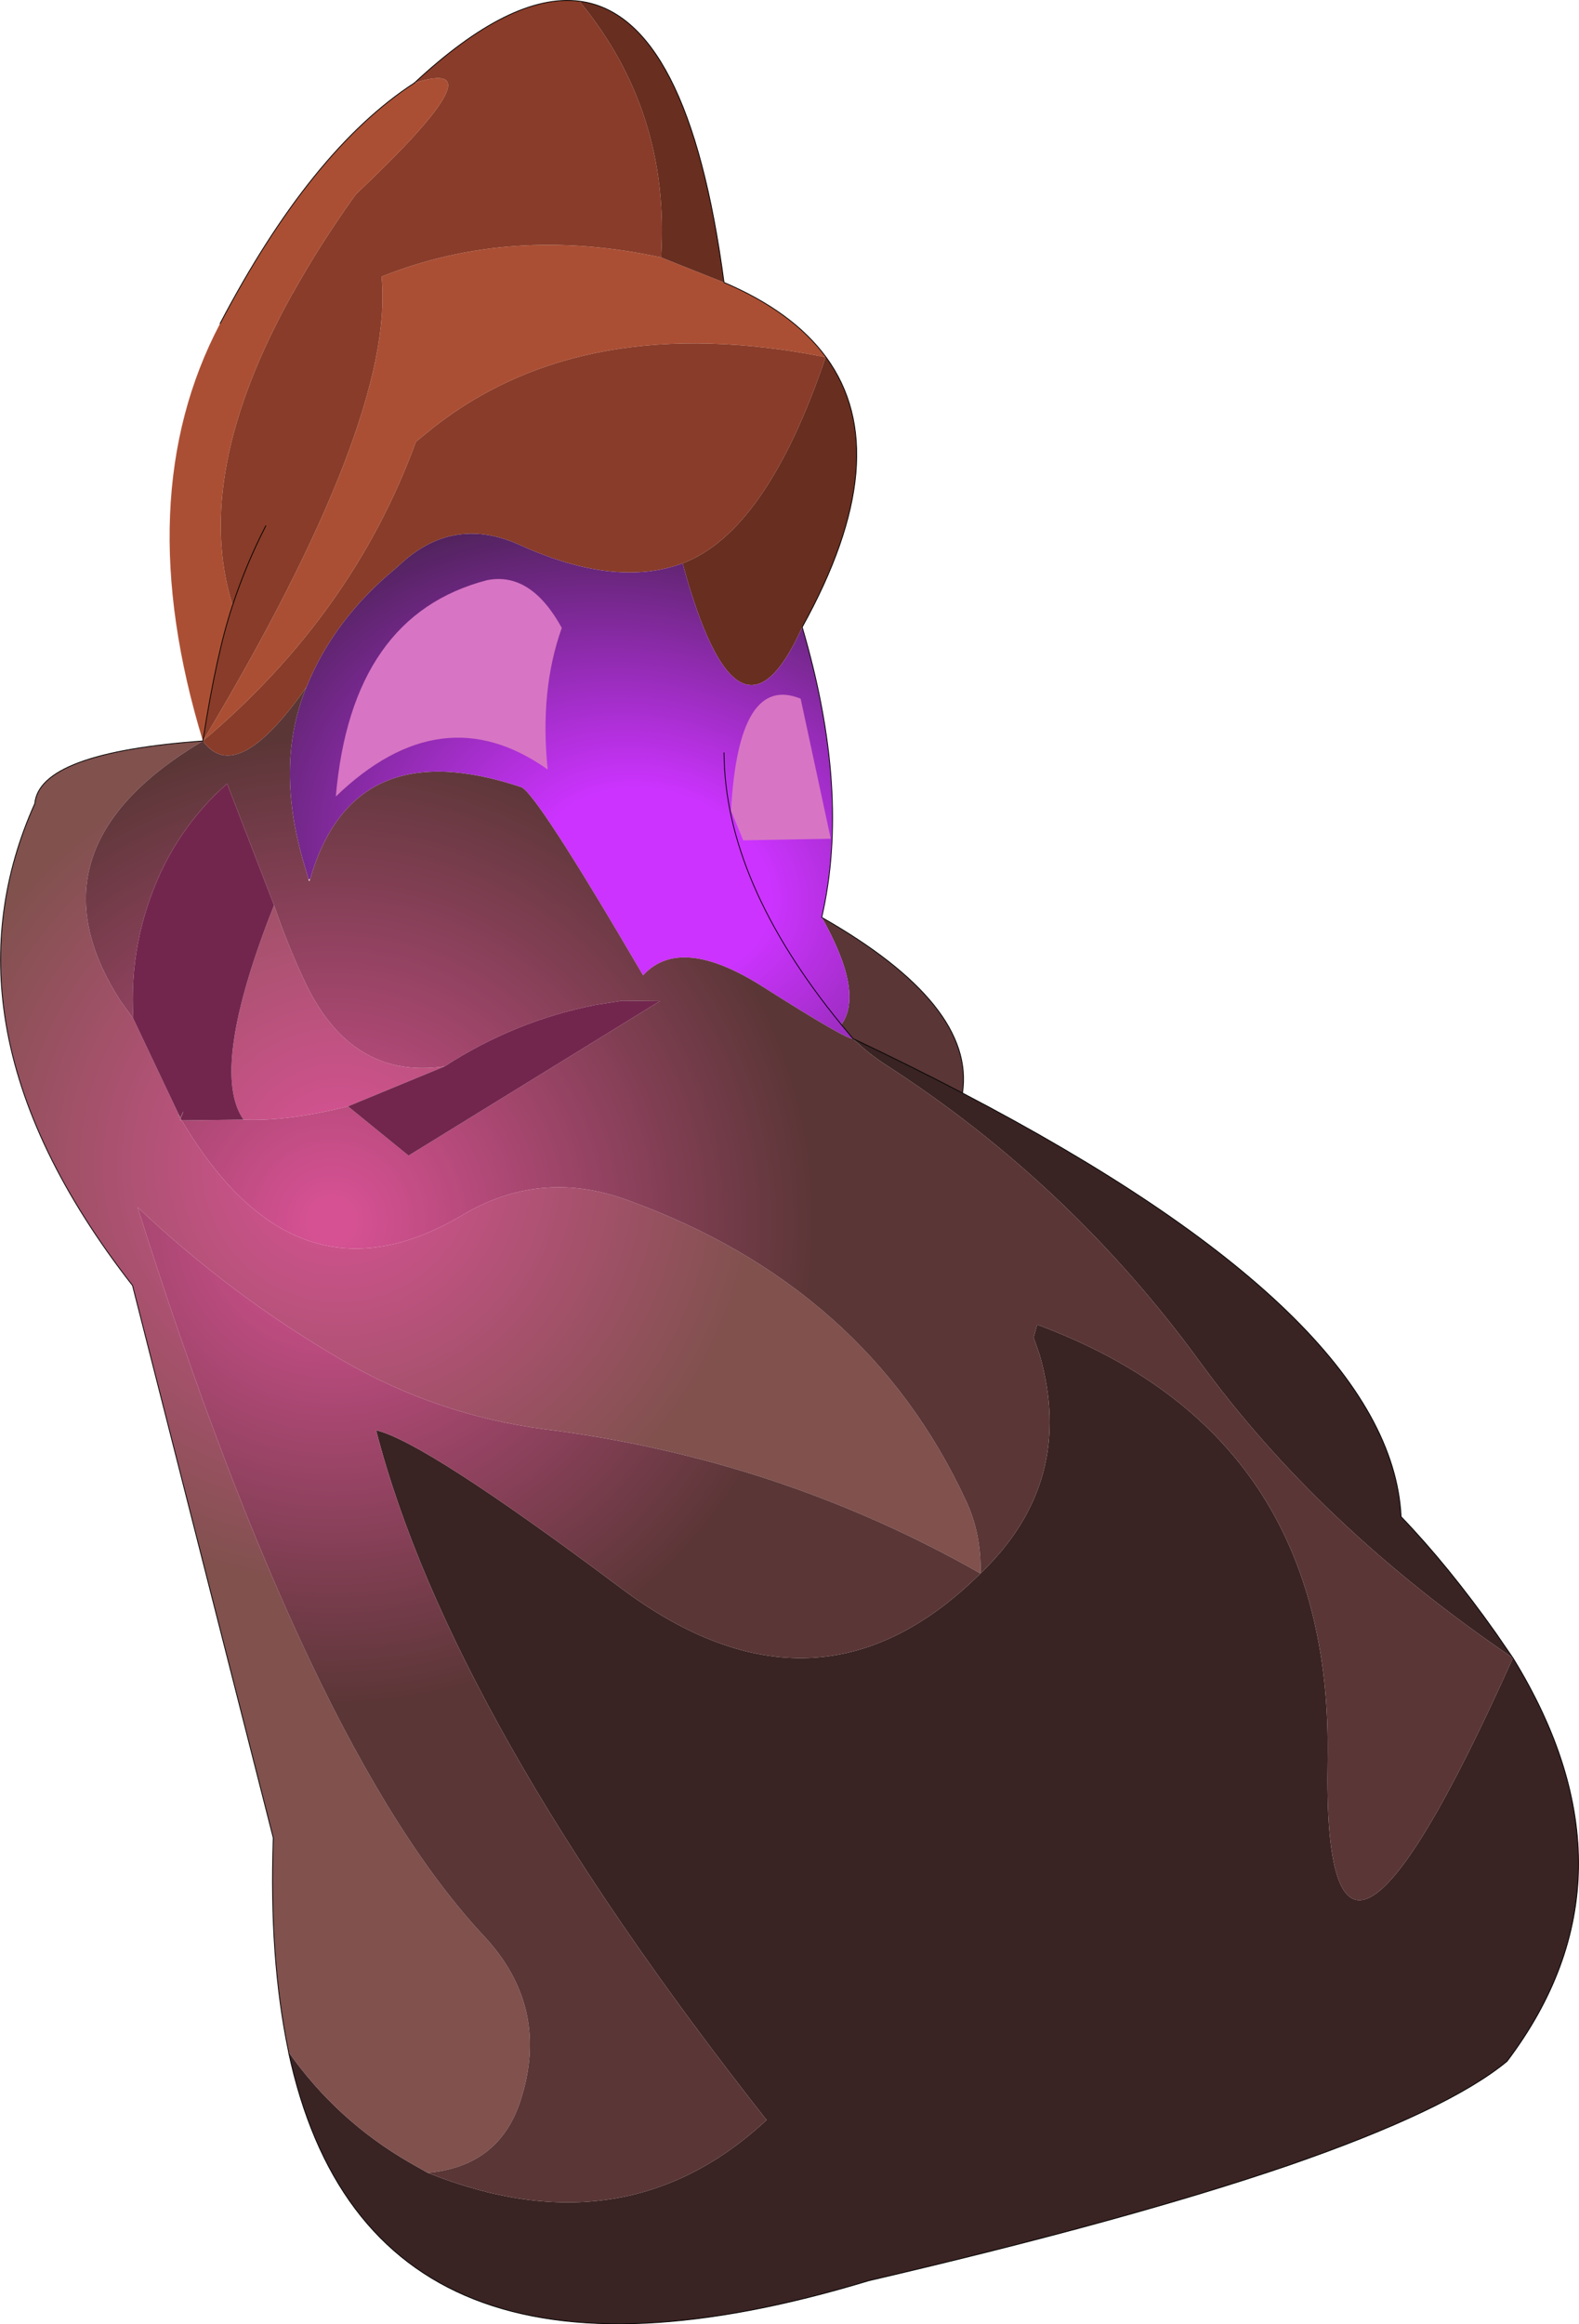 <?xml version="1.0" encoding="UTF-8" standalone="no"?>
<svg xmlns:xlink="http://www.w3.org/1999/xlink" height="297.05px" width="201.95px" xmlns="http://www.w3.org/2000/svg">
  <g transform="matrix(1.0, 0.0, 0.0, 1.0, 0.05, 0.05)">
    <path d="M36.85 262.2 L36.85 262.15 36.85 262.2 M23.05 142.9 L23.0 142.8 Q23.8 141.15 23.05 142.9" fill="#80514d" fill-rule="evenodd" stroke="none"/>
    <path d="M84.5 32.85 L92.55 36.05 Q101.35 39.8 105.6 45.6 L105.55 45.6 Q74.75 39.5 55.5 54.5 L53.15 56.4 Q45.1 78.45 25.9 94.65 50.55 53.5 48.75 35.3 65.3 28.7 84.5 32.85 M25.9 94.65 Q16.4 63.5 28.1 41.3 39.75 19.1 52.95 10.55 64.4 6.9 45.45 24.8 40.8 31.3 37.45 37.35 L37.4 37.4 Q24.45 60.6 29.7 77.3 27.65 83.4 25.9 94.65" fill="#ab4f34" fill-rule="evenodd" stroke="none"/>
    <path d="M84.5 32.85 Q65.3 28.7 48.75 35.3 50.55 53.5 25.9 94.65 45.1 78.45 53.15 56.4 L55.5 54.5 Q74.75 39.5 105.55 45.6 98.0 67.9 87.25 71.95 78.7 75.1 66.65 69.7 58.25 65.8 51.5 71.75 L50.55 72.6 Q42.65 79.1 39.15 87.75 30.2 100.55 25.9 94.65 27.65 83.4 29.7 77.3 24.45 60.6 37.4 37.4 L37.45 37.35 Q40.8 31.3 45.45 24.8 64.4 6.9 52.95 10.55 65.35 -1.0 74.05 0.1 85.7 14.2 84.5 32.85 M33.95 67.15 Q31.45 72.0 29.7 77.3 31.45 72.0 33.95 67.15" fill="#893c29" fill-rule="evenodd" stroke="none"/>
    <path d="M92.55 36.05 L84.5 32.85 Q85.7 14.2 74.05 0.1 88.0 1.85 92.55 36.05 M105.55 45.6 L105.6 45.6 Q114.75 58.1 102.55 80.1 94.4 98.25 87.25 71.95 98.0 67.9 105.55 45.6" fill="#682e20" fill-rule="evenodd" stroke="none"/>
    <path d="M109.05 132.7 L107.55 130.9 Q110.5 126.85 105.05 117.2 124.75 128.4 123.05 139.65 116.45 136.2 109.05 132.7 M23.0 142.8 L22.9 142.7 22.75 142.45 22.75 142.4 23.0 142.8 M23.05 142.9 L23.2 143.15 23.05 142.9 M97.95 270.85 L98.0 270.85 98.0 270.9 97.95 270.85" fill="#5a3636" fill-rule="evenodd" stroke="none"/>
    <path d="M123.05 139.65 Q177.9 168.25 179.15 193.8 185.2 200.1 191.25 208.65 L193.45 211.85 Q210.6 239.7 192.7 263.4 185.15 269.65 164.75 276.7 144.3 283.7 111.05 291.45 47.25 310.8 36.85 262.2 43.0 270.95 52.35 276.35 L54.65 277.65 Q79.9 287.75 98.0 270.9 L98.0 270.85 97.95 270.85 Q57.55 219.55 48.05 182.75 54.3 184.2 79.4 202.95 104.5 221.7 125.35 201.05 137.6 189.3 132.9 173.05 L132.15 170.9 132.6 169.25 Q170.45 183.25 169.75 224.85 169.0 266.4 193.45 211.85 168.65 195.0 153.3 173.85 136.75 151.2 113.25 136.05 111.0 134.6 109.05 132.7 116.45 136.2 123.05 139.65 M23.2 143.15 L22.95 143.1 22.95 143.05 23.2 143.15" fill="#3a2323" fill-rule="evenodd" stroke="none"/>
    <path d="M87.25 71.95 Q94.4 98.25 102.55 80.1 108.75 101.1 105.05 117.2 110.5 126.85 107.55 130.9 L109.05 132.7 Q108.3 132.9 97.65 126.15 87.0 119.35 82.2 124.6 68.5 101.2 66.6 100.55 45.05 93.35 39.6 112.35 L39.4 112.3 38.6 109.55 Q35.2 97.35 39.15 87.75 42.65 79.1 50.55 72.6 L51.5 71.75 Q58.25 65.8 66.65 69.7 78.7 75.1 87.25 71.95 M92.55 96.15 Q92.65 112.7 107.55 130.9 92.65 112.7 92.55 96.15" fill="url(#gradient0)" fill-rule="evenodd" stroke="none"/>
    <path d="M36.85 262.15 Q34.35 250.2 34.9 234.85 L16.9 164.25 Q3.4 146.95 0.7 130.7 -1.7 116.25 4.4 102.65 5.0 96.15 25.9 94.65 2.8 108.35 15.35 127.85 L17.0 130.15 23.0 142.8 22.75 142.4 22.75 142.45 22.9 142.7 23.0 142.8 23.05 142.9 23.2 143.15 Q37.8 167.85 59.0 155.3 69.05 149.25 80.25 153.35 110.75 164.4 123.45 191.65 125.5 196.0 125.35 201.05 99.45 186.35 69.5 182.6 55.85 180.8 43.8 173.85 29.45 165.5 17.55 154.25 39.45 223.5 61.9 247.45 70.4 256.6 66.5 268.5 63.75 276.85 54.65 277.65 L52.35 276.35 Q43.0 270.95 36.85 262.2 L36.85 262.15 M35.0 115.65 Q36.75 120.8 39.05 125.65 44.95 137.95 56.8 136.25 L44.45 141.35 Q36.7 143.3 31.1 143.05 26.65 136.7 35.0 115.65 M23.2 143.15 L22.95 143.05 22.95 143.1 23.2 143.15" fill="url(#gradient1)" fill-rule="evenodd" stroke="none"/>
    <path d="M39.15 87.75 Q35.2 97.35 38.6 109.55 L39.4 112.3 39.5 112.6 39.6 112.35 Q45.05 93.35 66.6 100.55 68.5 101.2 82.2 124.6 87.0 119.35 97.65 126.15 108.3 132.9 109.05 132.7 111.0 134.6 113.25 136.05 136.75 151.2 153.3 173.85 168.65 195.0 193.45 211.85 169.0 266.4 169.75 224.85 170.45 183.25 132.6 169.25 L132.15 170.9 132.9 173.05 Q137.6 189.3 125.35 201.05 125.5 196.0 123.45 191.65 110.75 164.4 80.25 153.35 69.05 149.25 59.0 155.3 37.8 167.85 23.2 143.15 L31.1 143.05 Q36.7 143.3 44.45 141.35 L52.2 147.65 84.35 127.9 79.5 127.85 76.05 128.4 Q65.75 130.45 56.8 136.25 44.95 137.95 39.05 125.65 36.75 120.8 35.0 115.65 L29.0 100.1 Q23.65 104.8 20.55 111.35 16.4 120.3 17.0 130.15 L15.35 127.85 Q2.8 108.35 25.9 94.65 30.2 100.55 39.15 87.75 M17.55 154.25 Q29.45 165.5 43.8 173.85 55.85 180.8 69.5 182.6 99.45 186.35 125.35 201.05 104.5 221.7 79.4 202.95 54.3 184.2 48.05 182.75 57.55 219.55 97.95 270.85 L98.0 270.9 Q79.9 287.75 54.65 277.65 63.75 276.85 66.5 268.5 70.4 256.6 61.9 247.45 39.45 223.5 17.55 154.25" fill="url(#gradient2)" fill-rule="evenodd" stroke="none"/>
    <path d="M17.0 130.15 Q16.4 120.3 20.55 111.35 23.65 104.8 29.0 100.1 L35.0 115.65 Q26.65 136.7 31.1 143.05 L23.2 143.15 23.05 142.9 Q23.8 141.15 23.0 142.8 L17.0 130.15 M56.8 136.25 Q65.75 130.45 76.05 128.4 L79.5 127.85 84.35 127.9 52.2 147.65 44.45 141.35 56.8 136.25" fill="#73264d" fill-rule="evenodd" stroke="none"/>
    <path d="M105.6 45.6 Q101.35 39.8 92.55 36.05 88.0 1.85 74.05 0.1 65.35 -1.0 52.95 10.55 M109.05 132.7 L107.55 130.9 Q92.65 112.7 92.55 96.15 M105.6 45.6 Q114.75 58.1 102.55 80.1 108.75 101.1 105.05 117.2 124.75 128.4 123.05 139.65 177.9 168.25 179.15 193.8 185.2 200.1 191.25 208.65 L193.45 211.85 Q210.6 239.7 192.7 263.4 185.15 269.65 164.75 276.7 144.3 283.7 111.05 291.45 47.25 310.8 36.85 262.2 M36.85 262.15 Q34.35 250.2 34.9 234.85 L16.9 164.25 Q3.4 146.95 0.7 130.7 -1.7 116.25 4.4 102.65 5.0 96.15 25.9 94.65 27.65 83.4 29.7 77.3 31.45 72.0 33.95 67.15 M109.05 132.7 Q116.45 136.2 123.05 139.65" fill="none" stroke="#000000" stroke-linecap="round" stroke-linejoin="round" stroke-width="0.1"/>
    <path d="M28.1 41.3 Q39.75 19.1 52.95 10.55" fill="none" stroke="#000000" stroke-linecap="round" stroke-linejoin="round" stroke-width="0.1"/>
    <path d="M95.0 107.35 L93.45 103.55 Q94.4 86.0 102.35 89.25 L106.2 107.15 95.0 107.35 M71.8 80.2 Q68.95 88.2 70.0 98.3 56.45 88.7 42.9 101.75 44.9 78.6 62.25 74.1 67.85 73.0 71.8 80.2" fill="#d775c4" fill-rule="evenodd" stroke="none"/>
  </g>
  <defs>
    <radialGradient cx="0" cy="0" gradientTransform="matrix(0.079, 0.025, -0.019, 0.061, 83.5, 112.9)" gradientUnits="userSpaceOnUse" id="gradient0" r="819.2" spreadMethod="pad">
      <stop offset="0.224" stop-color="#cc33ff"/>
      <stop offset="0.988" stop-color="#3a203e"/>
    </radialGradient>
    <radialGradient cx="0" cy="0" gradientTransform="matrix(0.067, 0.0, 0.0, 0.067, 43.3, 148.85)" gradientUnits="userSpaceOnUse" id="gradient1" r="819.2" spreadMethod="pad">
      <stop offset="0.035" stop-color="#d85295"/>
      <stop offset="0.988" stop-color="#80514d"/>
    </radialGradient>
    <radialGradient cx="0" cy="0" gradientTransform="matrix(0.077, 0.0, 0.0, 0.077, 42.4, 156.0)" gradientUnits="userSpaceOnUse" id="gradient2" r="819.2" spreadMethod="pad">
      <stop offset="0.039" stop-color="#d65193"/>
      <stop offset="0.988" stop-color="#5a3636"/>
    </radialGradient>
  </defs>
</svg>
